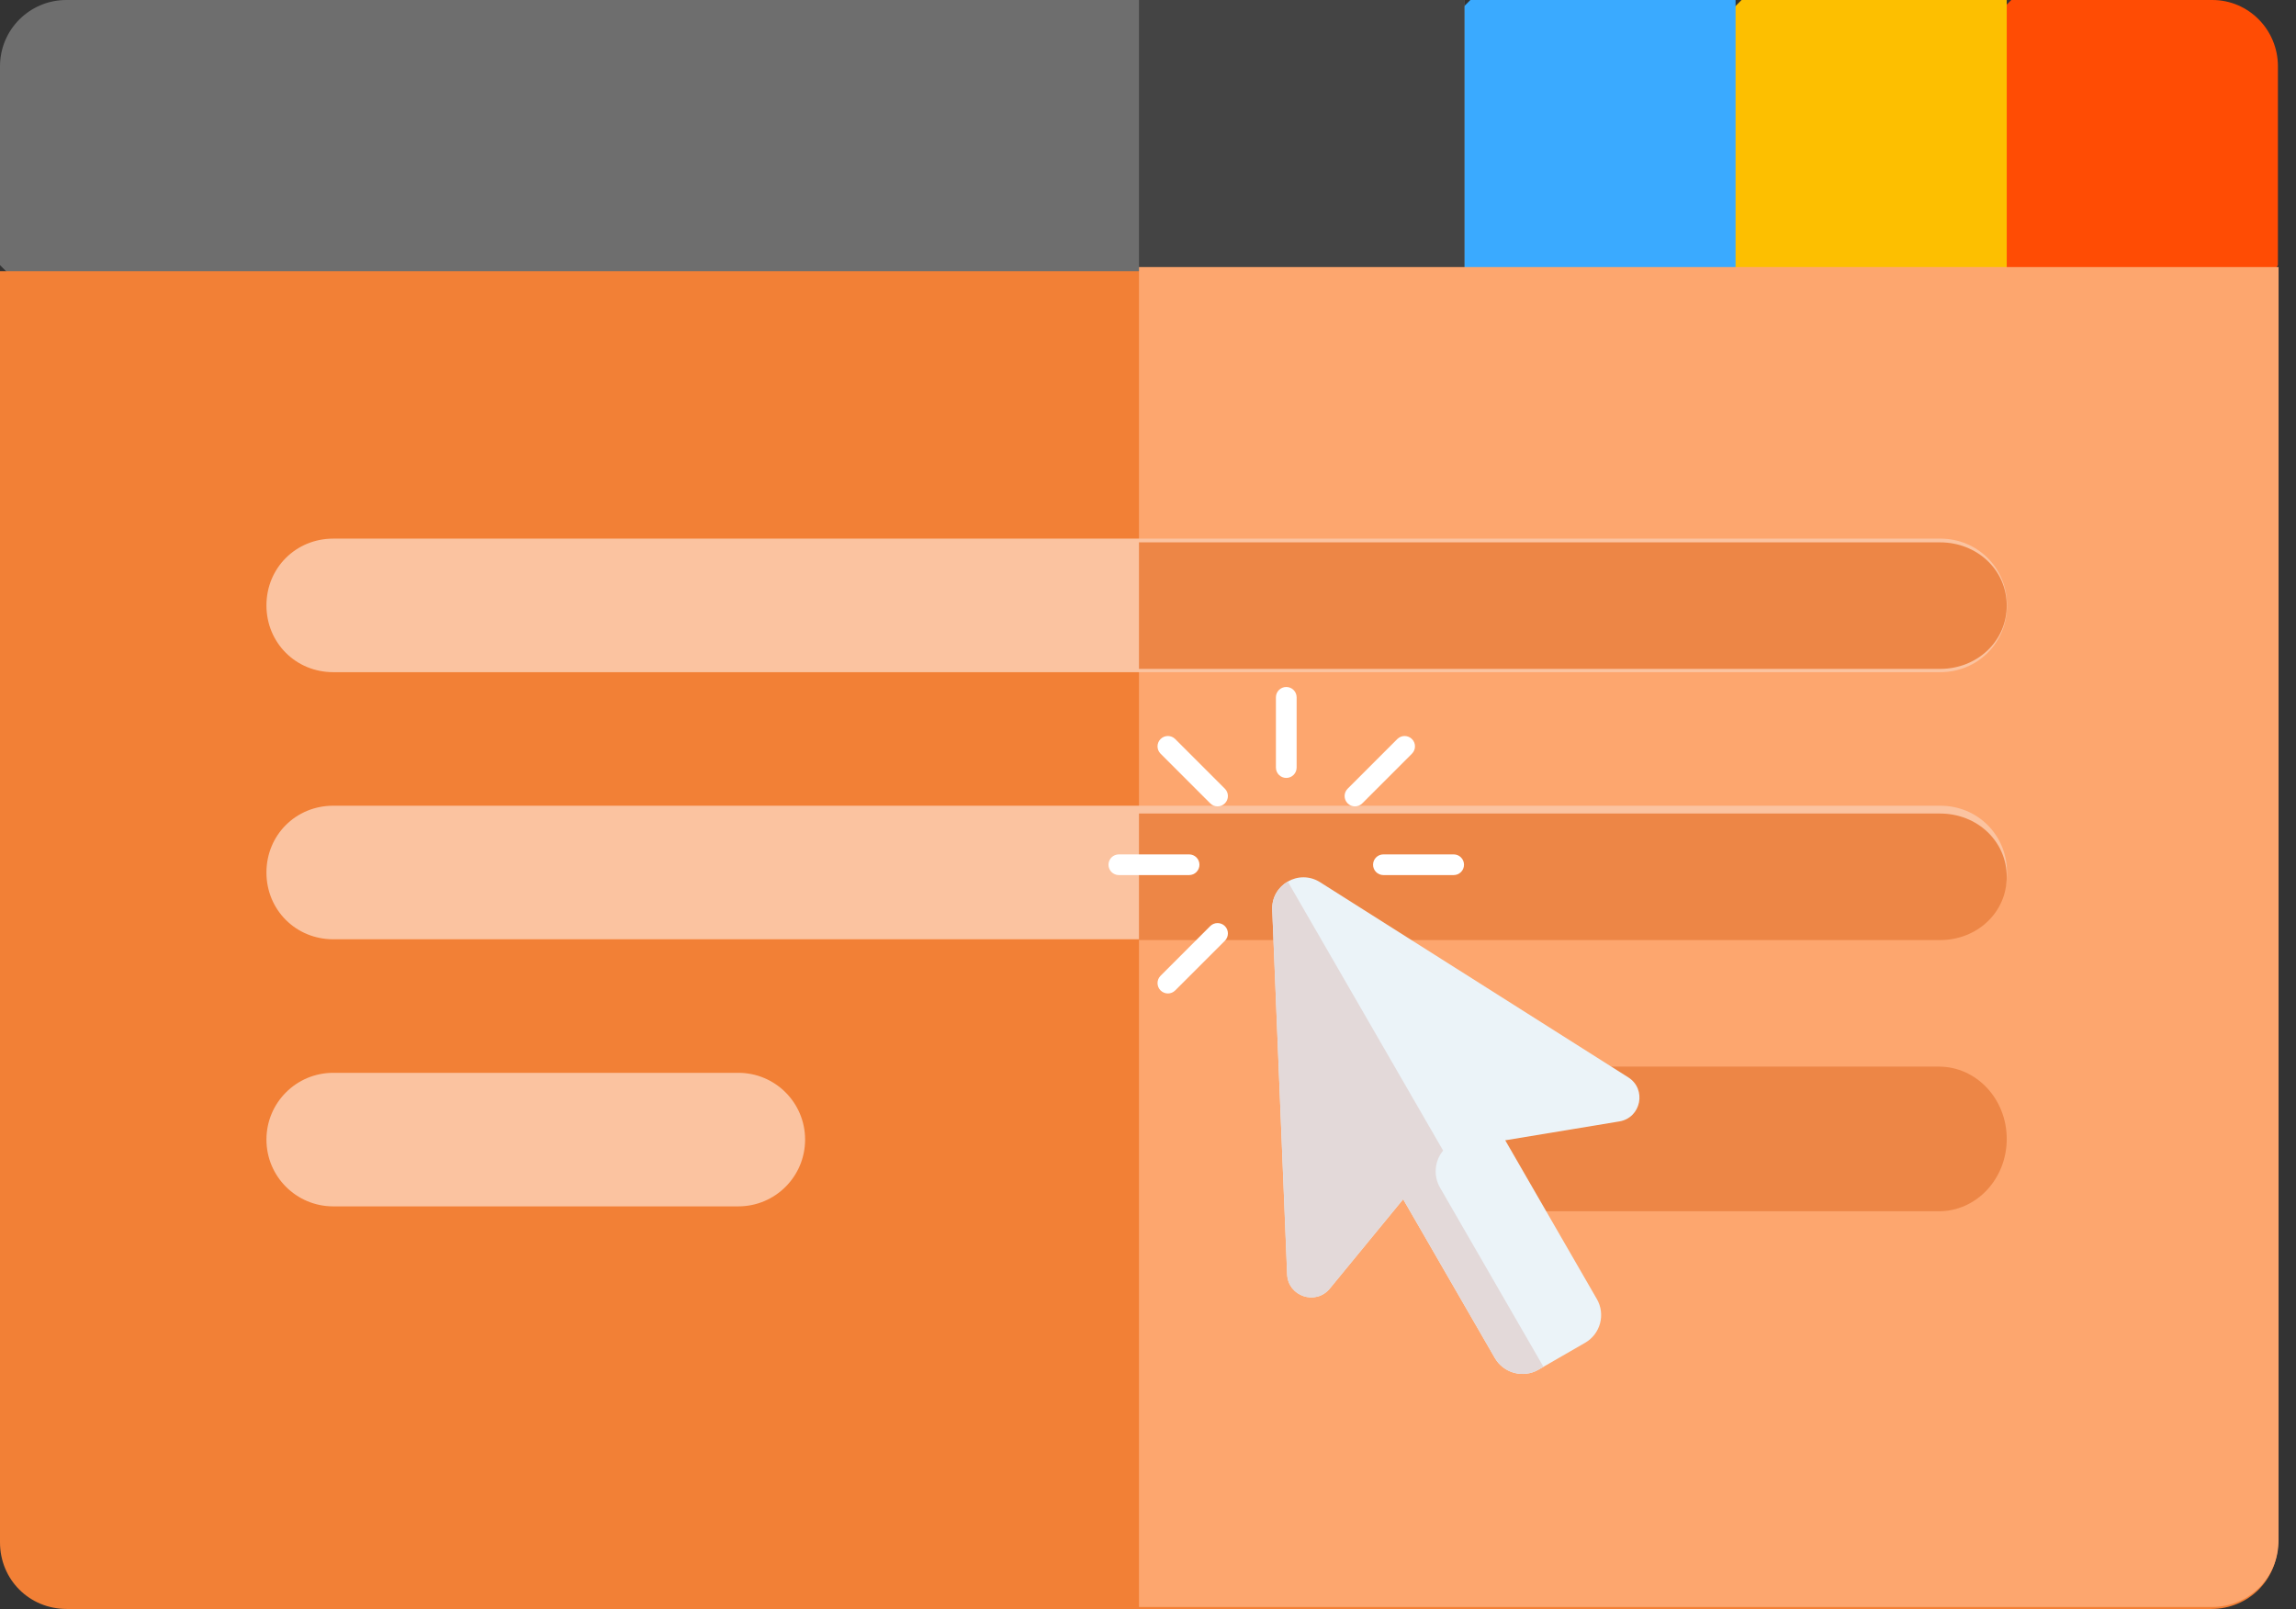 <svg width="127" height="89" viewBox="0 0 127 89" fill="none" xmlns="http://www.w3.org/2000/svg">
<rect x="0" y="0" width="127" height="89" fill="#333333" stroke="none"/>
<path d="M122.374 0H111.253L104 7.333V14.667L111.253 22H121.505L126 14.667V3.667C126 1.641 124.376 0 122.374 0Z" fill="#FF4C04"/>
<path d="M96.333 0L89 7.333V14.667L96.333 22H111V0H96.333Z" fill="#FDBF00"/>
<path d="M81.333 0L74 7.333V14.667L81.333 22H96V0H81.333Z" fill="#3AAAFF"/>
<path d="M62.647 0H3.671C1.642 0 0 1.64 0 3.667V14.667L7.341 22H62.647H81V0H62.647Z" fill="#6E6E6E"/>
<path d="M63 0H81V22H63V0Z" fill="#444444"/>
<path d="M63 15H0V85.312C0 87.377 1.624 89 3.691 89H63H122.309C124.376 89 126 87.377 126 85.312V15H63Z" fill="#F28036"/>
<path d="M126.036 14.774V85.197C126.036 87.265 124.411 88.891 122.342 88.891H63V14.774H126.036Z" fill="#FDA66E"/>
<path d="M111.016 33.488C111.016 35.556 109.391 37.181 107.322 37.181H18.432C16.363 37.181 14.738 35.556 14.738 33.488C14.738 31.419 16.363 29.794 18.432 29.794H107.322C109.391 29.794 111.016 31.419 111.016 33.488Z" fill="#FBC3A0"/>
<path d="M111.016 48.262C111.016 50.33 109.391 51.956 107.322 51.956H18.432C16.363 51.956 14.738 50.33 14.738 48.262C14.738 46.193 16.363 44.568 18.432 44.568H107.322C109.391 44.568 111.016 46.193 111.016 48.262Z" fill="#FBC3A0"/>
<path d="M40.839 66.73H18.432C16.39 66.73 14.738 65.078 14.738 63.036C14.738 60.995 16.39 59.343 18.432 59.343H40.839C42.881 59.343 44.533 60.995 44.533 63.036C44.533 65.078 42.881 66.73 40.839 66.73Z" fill="#FBC3A0"/>
<path d="M107.25 67H84.75C82.677 67 81 65.211 81 63C81 60.789 82.677 59 84.75 59H107.25C109.323 59 111 60.789 111 63C111 65.211 109.323 67 107.25 67Z" fill="#ED8646"/>
<path d="M111 48.5C111 50.46 109.376 52 107.308 52H63V45H107.308C109.376 45 111 46.54 111 48.5Z" fill="#ED8646"/>
<path d="M107.308 37H63V30H107.308C109.376 30 111 31.54 111 33.5C111 35.46 109.376 37 107.308 37Z" fill="#ED8646"/>
<g clip-path="url(#clip0)">
<path d="M89.57 62.032L83.26 63.075L88.328 71.856C88.817 72.702 88.527 73.785 87.681 74.274L85.375 75.604L85.101 75.763C84.255 76.251 83.173 75.961 82.684 75.115L77.614 66.335L75.861 68.469L73.555 71.278C72.779 72.224 71.246 71.71 71.197 70.487L70.372 50.327C70.314 48.937 71.842 48.055 73.018 48.799L90.065 59.594C91.098 60.248 90.776 61.833 89.57 62.032Z" fill="#EBF3F8"/>
<path d="M79.824 63.644L71.231 48.763C70.71 49.064 70.342 49.632 70.371 50.327L71.196 70.488C71.245 71.71 72.778 72.224 73.554 71.278L77.613 66.335L77.614 66.335L82.683 75.115C83.172 75.961 84.254 76.251 85.1 75.763L85.374 75.604L79.655 65.698C79.278 65.045 79.345 64.227 79.824 63.644Z" fill="#E3D9D9"/>
<path d="M71.148 43.031C70.832 43.031 70.575 42.774 70.575 42.458V38.573C70.575 38.257 70.832 38 71.148 38C71.465 38 71.721 38.257 71.721 38.573V42.458C71.721 42.774 71.465 43.031 71.148 43.031Z" fill="white"/>
<path d="M67.347 44.605C67.201 44.605 67.054 44.549 66.942 44.437L64.195 41.69C63.971 41.466 63.971 41.104 64.195 40.88C64.419 40.656 64.782 40.656 65.005 40.88L67.753 43.627C67.976 43.851 67.976 44.214 67.753 44.437C67.641 44.549 67.494 44.605 67.347 44.605Z" fill="white"/>
<path d="M65.773 48.405H61.888C61.572 48.405 61.315 48.149 61.315 47.832C61.315 47.516 61.572 47.26 61.888 47.26H65.773C66.09 47.26 66.346 47.516 66.346 47.832C66.346 48.149 66.09 48.405 65.773 48.405Z" fill="white"/>
<path d="M80.407 48.405H76.522C76.206 48.405 75.949 48.149 75.949 47.832C75.949 47.516 76.206 47.26 76.522 47.26H80.407C80.724 47.26 80.98 47.516 80.98 47.832C80.98 48.149 80.724 48.405 80.407 48.405Z" fill="white"/>
<path d="M64.6 54.953C64.454 54.953 64.307 54.897 64.195 54.785C63.971 54.561 63.971 54.198 64.195 53.975L66.942 51.227C67.166 51.004 67.529 51.004 67.753 51.227C67.976 51.451 67.976 51.814 67.753 52.038L65.005 54.785C64.894 54.897 64.747 54.953 64.6 54.953Z" fill="white"/>
<path d="M74.948 44.605C74.801 44.605 74.655 44.549 74.543 44.437C74.319 44.213 74.319 43.851 74.543 43.627L77.29 40.88C77.514 40.656 77.876 40.656 78.1 40.88C78.324 41.103 78.324 41.466 78.1 41.69L75.353 44.437C75.241 44.549 75.094 44.605 74.948 44.605Z" fill="white"/>
</g>
<defs>
<clipPath id="clip0">
<rect width="38" height="38" fill="white" transform="translate(57 38)"/>
</clipPath>
</defs>
</svg>
